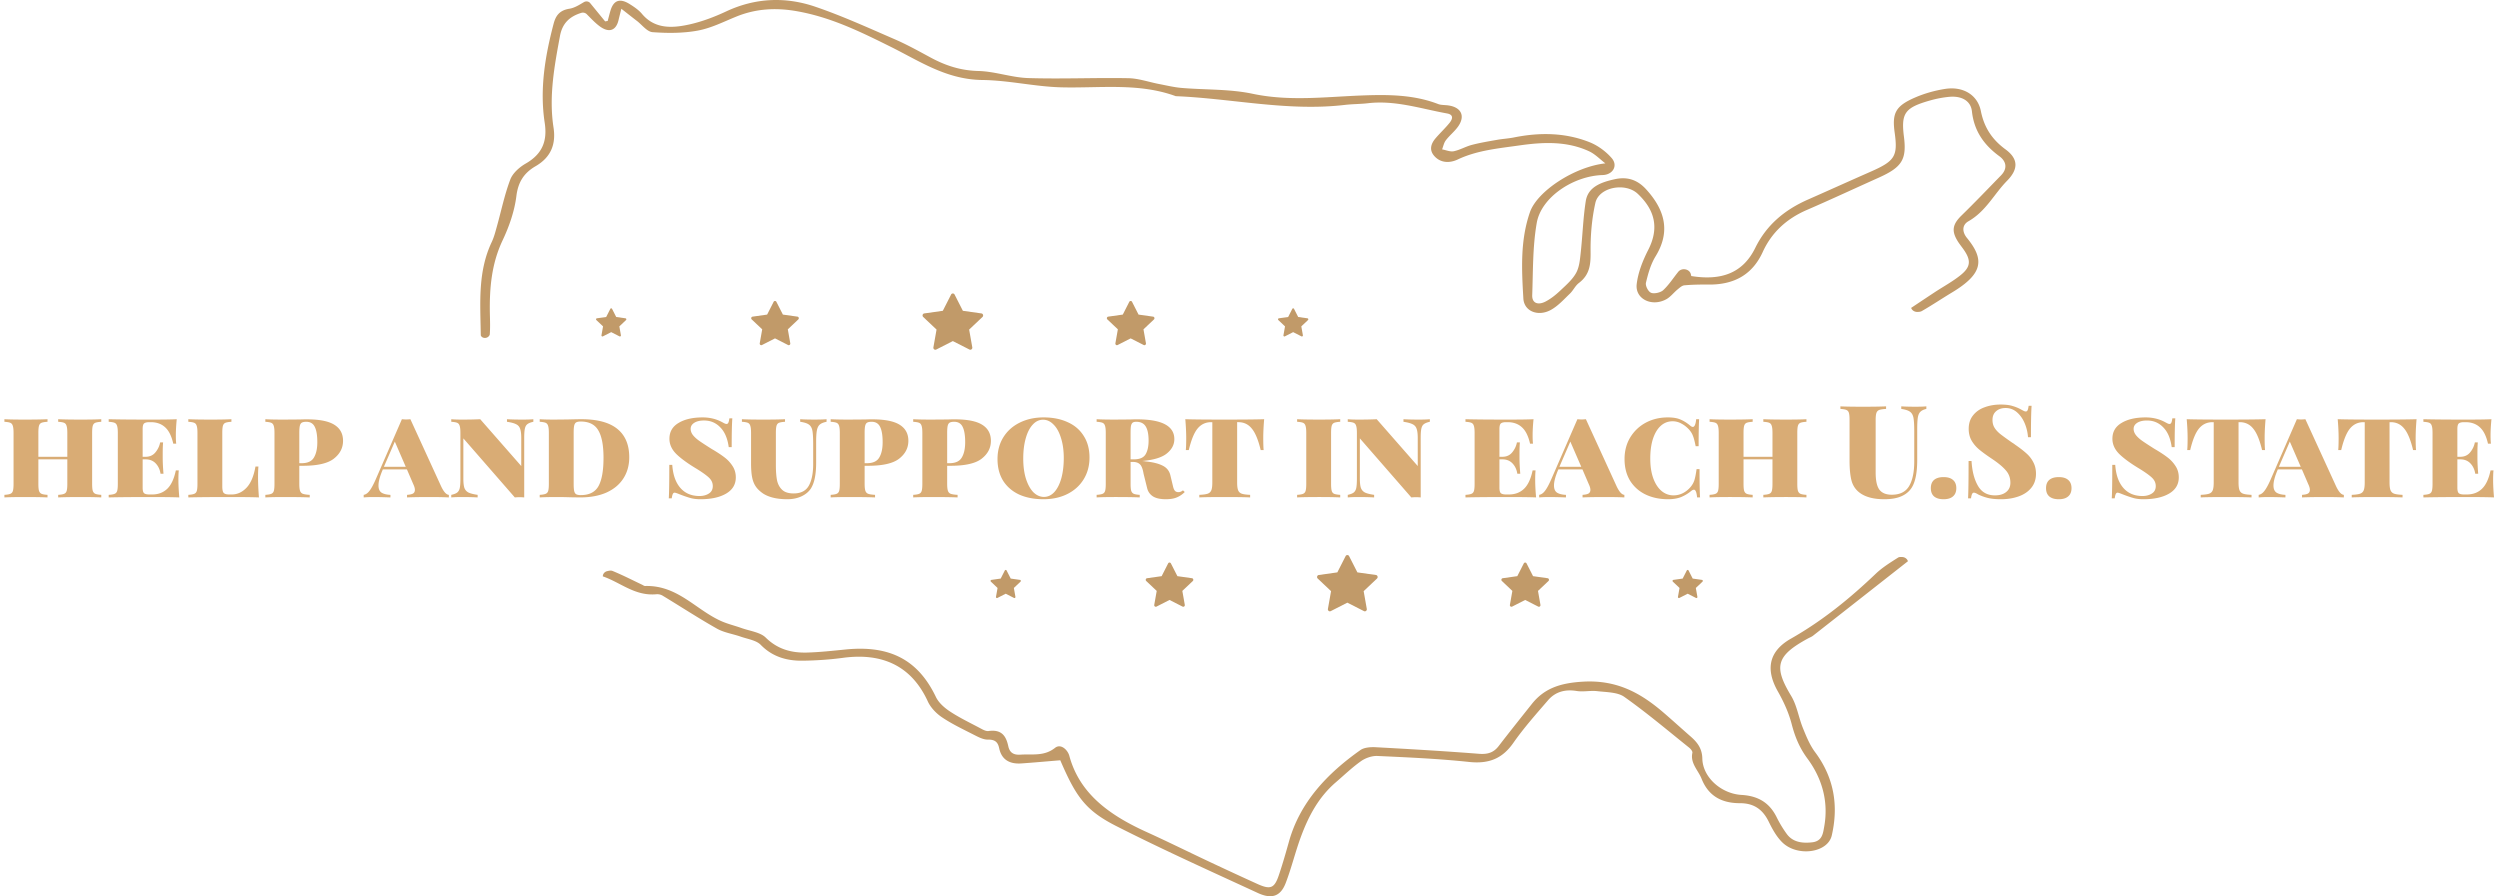 <svg width="583" height="209" fill="none" xmlns="http://www.w3.org/2000/svg"><path d="M23.617 98.36c-.64.04-1.11.12-1.41.24-.28.12-.47.35-.57.69-.1.34-.15.89-.15 1.65v11.88c0 .76.05 1.31.15 1.65.12.34.32.57.6.69.28.12.74.2 1.38.24v.6c-1.02-.06-2.6-.09-4.74-.09-2.3 0-4.07.03-5.31.09v-.6c.64-.04 1.1-.12 1.38-.24.3-.12.5-.35.6-.69.1-.34.15-.89.15-1.65v-5.7h-6.75v5.7c0 .76.05 1.31.15 1.65.12.34.32.57.6.69.28.12.74.2 1.38.24v.6c-1.22-.06-2.99-.09-5.31-.09-2.14 0-3.72.03-4.74.09v-.6c.64-.04 1.1-.12 1.38-.24.3-.12.5-.35.6-.69.1-.34.15-.89.15-1.65v-11.88c0-.76-.06-1.31-.18-1.65-.1-.34-.29-.57-.57-.69-.28-.12-.74-.2-1.38-.24v-.6c1.02.06 2.6.09 4.74.09 2.3 0 4.07-.03 5.31-.09v.6c-.64.04-1.11.12-1.41.24-.28.12-.47.35-.57.69-.1.34-.15.89-.15 1.65v5.58h6.75v-5.58c0-.76-.06-1.31-.18-1.65-.1-.34-.29-.57-.57-.69-.28-.12-.74-.2-1.38-.24v-.6c1.22.06 2.99.09 5.31.09 2.14 0 3.72-.03 4.74-.09v.6zm17.987 13.5c0 1.22.07 2.6.21 4.14-1.3-.06-3.49-.09-6.57-.09-4.4 0-7.7.03-9.9.09v-.6c.64-.04 1.1-.12 1.38-.24.3-.12.5-.35.6-.69.1-.34.15-.89.15-1.65v-11.88c0-.76-.06-1.31-.18-1.65-.1-.34-.29-.57-.57-.69-.28-.12-.74-.2-1.38-.24v-.6c2.2.06 5.5.09 9.9.09 2.8 0 4.79-.03 5.97-.09-.14 1.42-.21 2.7-.21 3.84 0 .78.03 1.4.09 1.86h-.69c-.4-1.78-1.04-3.06-1.92-3.84-.86-.78-1.96-1.17-3.3-1.17h-.39c-.56 0-.96.1-1.2.3-.22.2-.33.63-.33 1.29v6.48h.69c.96 0 1.72-.34 2.28-1.02.58-.7.95-1.48 1.11-2.34h.69c-.06.68-.09 1.48-.09 2.4v1.26c0 .98.06 2.2.18 3.66h-.69c-.14-.96-.51-1.76-1.11-2.4-.6-.64-1.39-.96-2.37-.96h-.69v6.6c0 .66.11 1.09.33 1.29.24.2.64.3 1.2.3h.69c1.4 0 2.56-.43 3.48-1.29.94-.88 1.62-2.32 2.04-4.32h.69c-.06.56-.09 1.28-.09 2.16zm12.364-13.5c-.64.04-1.11.12-1.41.24-.28.12-.47.35-.57.69-.1.34-.15.89-.15 1.65v12.48c0 .78.11 1.29.33 1.53.24.24.64.36 1.2.36h.69c1.28 0 2.42-.52 3.42-1.56s1.7-2.69 2.1-4.95h.69c-.06.66-.09 1.48-.09 2.46 0 1.4.07 2.98.21 4.74-1.3-.06-3.49-.09-6.57-.09-4.4 0-7.7.03-9.9.09v-.6c.64-.04 1.1-.12 1.38-.24.3-.12.5-.35.6-.69.1-.34.15-.89.15-1.65v-11.88c0-.76-.06-1.31-.18-1.65-.1-.34-.29-.57-.57-.69-.28-.12-.74-.2-1.38-.24v-.6c1.14.06 2.92.09 5.34.09 2.02 0 3.59-.03 4.71-.09v.6zm15.829 10.26v4.2c0 .76.06 1.31.18 1.65.12.34.34.57.66.69.34.12.87.2 1.59.24v.6c-1.34-.06-3.31-.09-5.91-.09-2 0-3.48.03-4.44.09v-.6c.64-.04 1.1-.12 1.38-.24.3-.12.5-.35.6-.69.1-.34.15-.89.15-1.65v-11.88c0-.76-.06-1.31-.18-1.65-.1-.34-.29-.57-.57-.69-.28-.12-.74-.2-1.38-.24v-.6c.96.06 2.38.09 4.26.09l3.84-.03c.46-.02.99-.03 1.59-.03 2.92 0 5.05.42 6.39 1.26 1.36.84 2.04 2.09 2.04 3.75 0 1.66-.72 3.05-2.16 4.17-1.42 1.1-3.83 1.65-7.23 1.65h-.81zm1.62-10.26c-.46 0-.81.07-1.05.21-.22.14-.37.39-.45.75-.08.36-.12.9-.12 1.62v7.08h.51c1.4 0 2.36-.43 2.88-1.29.54-.88.81-2.08.81-3.6 0-1.62-.2-2.82-.6-3.6-.38-.78-1.04-1.17-1.98-1.17zm31.486 15.12c.6 1.24 1.19 1.88 1.77 1.92v.6c-1.02-.06-2.49-.09-4.41-.09-2.42 0-4.2.03-5.34.09v-.6c.62-.04 1.08-.14 1.38-.3.3-.18.45-.47.45-.87 0-.36-.13-.81-.39-1.35l-1.47-3.42h-5.61c-.68 1.56-1.02 2.81-1.02 3.75 0 .8.24 1.36.72 1.68.48.3 1.17.47 2.07.51v.6c-1.5-.06-2.81-.09-3.93-.09-.94 0-1.71.03-2.31.09v-.6c.48-.08.92-.38 1.32-.9.42-.52.9-1.39 1.44-2.61l6.15-14.13c.44.04.77.06.99.06.22 0 .55-.02.99-.06l7.2 15.72zm-8.28-4.62l-2.55-5.88-2.55 5.88h5.1zm29.754-10.5c-.64.14-1.11.33-1.41.57-.28.22-.47.57-.57 1.05-.1.46-.15 1.18-.15 2.16V116c-.48-.04-.84-.06-1.08-.06-.26 0-.63.02-1.11.06l-12-13.77v9.39c0 .96.08 1.68.24 2.16.18.48.5.84.96 1.08.46.22 1.17.4 2.13.54v.6c-.98-.06-2.2-.09-3.66-.09-1.06 0-1.89.03-2.49.09v-.6c.64-.14 1.1-.32 1.38-.54.3-.24.5-.59.6-1.05.1-.48.15-1.21.15-2.19v-10.68c0-.76-.06-1.31-.18-1.65-.1-.34-.29-.57-.57-.69-.28-.12-.74-.2-1.38-.24v-.6c.6.06 1.43.09 2.49.09 1.64 0 3.06-.03 4.26-.09l9.57 10.92v-6.54c0-.96-.09-1.68-.27-2.16-.16-.48-.47-.83-.93-1.05-.46-.24-1.17-.43-2.13-.57v-.6c.98.06 2.2.09 3.66.09 1.06 0 1.89-.03 2.49-.09v.6zm11.174-.6c3.74 0 6.54.75 8.4 2.25 1.86 1.5 2.79 3.71 2.79 6.63 0 1.88-.46 3.53-1.38 4.95-.9 1.4-2.21 2.49-3.93 3.27-1.72.76-3.77 1.14-6.15 1.14l-2.1-.03c-1.36-.04-2.36-.06-3-.06-1.92 0-3.36.03-4.32.09v-.6c.64-.04 1.1-.12 1.38-.24.3-.12.5-.35.6-.69.1-.34.15-.89.15-1.65v-11.88c0-.76-.06-1.31-.18-1.65-.1-.34-.29-.57-.57-.69-.28-.12-.74-.2-1.38-.24v-.6c.78.06 1.91.09 3.39.09l3.03-.03c1.6-.04 2.69-.06 3.27-.06zm-.15.54c-.46 0-.81.07-1.05.21-.22.14-.37.39-.45.75-.08.36-.12.9-.12 1.62v12c0 .72.04 1.26.12 1.62.08.36.23.61.45.75.24.14.6.21 1.08.21 1.98 0 3.36-.7 4.14-2.1.78-1.42 1.17-3.62 1.17-6.6 0-2.92-.41-5.06-1.23-6.42-.8-1.36-2.17-2.04-4.11-2.04zm28.451-.96c1.68 0 3.2.37 4.56 1.11.22.12.41.22.57.3.18.08.33.12.45.12.18 0 .32-.1.42-.3.1-.22.18-.56.24-1.02h.69c-.1 1.3-.15 3.54-.15 6.72h-.69c-.28-2.04-.94-3.58-1.98-4.62-1.02-1.06-2.28-1.59-3.78-1.59-.96 0-1.72.18-2.28.54-.56.36-.84.83-.84 1.41 0 .52.19 1.02.57 1.5.38.46.87.9 1.47 1.32.6.42 1.55 1.04 2.85 1.86 1.2.7 2.18 1.34 2.94 1.92.76.56 1.4 1.24 1.92 2.04.52.78.78 1.67.78 2.67 0 1.64-.75 2.9-2.25 3.78-1.5.88-3.5 1.32-6 1.32-.96 0-1.79-.11-2.49-.33-.7-.2-1.53-.49-2.49-.87-.54-.22-.89-.33-1.05-.33-.18 0-.32.11-.42.33-.1.2-.18.53-.24.99h-.69c.08-1.2.12-3.8.12-7.8h.69c.16 2.32.79 4.11 1.89 5.37 1.1 1.26 2.59 1.89 4.47 1.89.84 0 1.56-.19 2.16-.57.62-.38.93-.96.93-1.74 0-.72-.27-1.35-.81-1.89-.54-.54-1.5-1.24-2.88-2.1-2.08-1.24-3.67-2.39-4.77-3.45-1.1-1.08-1.65-2.28-1.65-3.6 0-1.62.71-2.85 2.13-3.69 1.42-.86 3.29-1.29 5.61-1.29zm28.904 1.02c-.72.14-1.25.36-1.59.66-.32.28-.54.72-.66 1.32-.12.6-.18 1.5-.18 2.7v4.83c0 1.38-.1 2.56-.3 3.54-.18.96-.49 1.8-.93 2.52-.5.76-1.24 1.37-2.22 1.83-.96.44-2.05.66-3.27.66-2.38 0-4.26-.44-5.64-1.32-.76-.52-1.34-1.08-1.74-1.68-.4-.6-.68-1.32-.84-2.16-.16-.84-.24-1.94-.24-3.3v-7.02c0-.76-.06-1.31-.18-1.65-.1-.34-.29-.57-.57-.69-.28-.12-.74-.2-1.38-.24v-.6c1.08.06 2.76.09 5.04.09 2.18 0 3.85-.03 5.01-.09v.6c-.64.04-1.11.12-1.41.24-.28.12-.47.35-.57.69-.1.34-.15.89-.15 1.65v7.53c0 1.42.09 2.6.27 3.54.2.92.6 1.66 1.2 2.22.6.56 1.49.84 2.67.84 1.68 0 2.86-.6 3.54-1.8.68-1.22 1.02-2.91 1.02-5.07v-4.56c0-1.48-.06-2.54-.18-3.18-.12-.66-.39-1.14-.81-1.44-.4-.3-1.08-.52-2.04-.66v-.6c.82.06 1.94.09 3.36.09 1.2 0 2.13-.03 2.79-.09v.6zm8.877 10.26v4.2c0 .76.06 1.31.18 1.65.12.34.34.57.66.69.34.12.87.2 1.59.24v.6c-1.34-.06-3.31-.09-5.91-.09-2 0-3.48.03-4.44.09v-.6c.64-.04 1.1-.12 1.38-.24.3-.12.5-.35.6-.69.1-.34.15-.89.15-1.65v-11.88c0-.76-.06-1.31-.18-1.65-.1-.34-.29-.57-.57-.69-.28-.12-.74-.2-1.38-.24v-.6c.96.06 2.38.09 4.26.09l3.84-.03c.46-.02.99-.03 1.59-.03 2.92 0 5.05.42 6.39 1.26 1.36.84 2.04 2.09 2.04 3.75 0 1.66-.72 3.05-2.16 4.17-1.42 1.1-3.83 1.65-7.23 1.65h-.81zm1.62-10.26c-.46 0-.81.07-1.05.21-.22.14-.37.39-.45.75-.08.36-.12.9-.12 1.62v7.08h.51c1.4 0 2.36-.43 2.88-1.29.54-.88.81-2.08.81-3.6 0-1.62-.2-2.82-.6-3.6-.38-.78-1.04-1.17-1.98-1.17zm17.628 10.26v4.2c0 .76.06 1.31.18 1.65.12.34.34.57.66.69.34.12.87.2 1.59.24v.6c-1.34-.06-3.31-.09-5.91-.09-2 0-3.48.03-4.44.09v-.6c.64-.04 1.1-.12 1.38-.24.3-.12.5-.35.6-.69.1-.34.15-.89.15-1.65v-11.88c0-.76-.06-1.31-.18-1.65-.1-.34-.29-.57-.57-.69-.28-.12-.74-.2-1.38-.24v-.6c.96.06 2.38.09 4.26.09l3.84-.03c.46-.02.99-.03 1.59-.03 2.92 0 5.05.42 6.39 1.26 1.36.84 2.04 2.09 2.04 3.75 0 1.66-.72 3.05-2.16 4.17-1.42 1.1-3.83 1.65-7.23 1.65h-.81zm1.62-10.26c-.46 0-.81.07-1.05.21-.22.14-.37.39-.45.75-.08.36-.12.9-.12 1.62v7.08h.51c1.4 0 2.36-.43 2.88-1.29.54-.88.81-2.08.81-3.6 0-1.62-.2-2.82-.6-3.6-.38-.78-1.04-1.17-1.98-1.17zm20.862-1.02c2.14 0 4.01.37 5.61 1.11 1.62.72 2.87 1.79 3.75 3.21.9 1.4 1.35 3.08 1.35 5.04 0 1.92-.46 3.62-1.38 5.1-.9 1.46-2.17 2.6-3.81 3.42-1.62.8-3.47 1.2-5.55 1.2-2.14 0-4.02-.36-5.64-1.08-1.6-.74-2.85-1.81-3.75-3.21-.88-1.42-1.32-3.11-1.32-5.07 0-1.92.45-3.61 1.35-5.07.92-1.48 2.19-2.62 3.81-3.42 1.64-.82 3.5-1.23 5.58-1.23zm-.12.54c-.92 0-1.73.39-2.43 1.17-.7.76-1.24 1.83-1.62 3.21-.38 1.36-.57 2.92-.57 4.68 0 1.78.21 3.35.63 4.71.44 1.36 1.02 2.41 1.74 3.15.74.72 1.56 1.08 2.46 1.08.92 0 1.73-.38 2.43-1.14.7-.78 1.24-1.85 1.62-3.21.38-1.38.57-2.95.57-4.71 0-1.78-.22-3.35-.66-4.71-.42-1.36-1-2.4-1.74-3.12-.72-.74-1.53-1.11-2.43-1.11zm33.041 16.86c-.56.56-1.18.98-1.86 1.26-.66.28-1.51.42-2.55.42-1.3 0-2.3-.22-3-.66-.7-.46-1.15-1.09-1.35-1.89l-.84-3.39c-.18-1.1-.46-1.83-.84-2.19-.38-.38-.94-.57-1.68-.57h-.51v5.1c0 .76.05 1.31.15 1.65.12.34.32.57.6.69.28.12.74.2 1.38.24v.6c-1.28-.06-3.15-.09-5.61-.09-2 0-3.48.03-4.44.09v-.6c.64-.04 1.1-.12 1.38-.24.3-.12.5-.35.6-.69.1-.34.15-.89.15-1.65v-11.88c0-.76-.06-1.31-.18-1.65-.1-.34-.29-.57-.57-.69-.28-.12-.74-.2-1.38-.24v-.6c.96.06 2.38.09 4.26.09l3.66-.03c.42-.02.91-.03 1.47-.03 5.82 0 8.73 1.54 8.73 4.62 0 1.28-.58 2.39-1.74 3.33-1.14.94-3.07 1.53-5.79 1.77.08 0 .18.01.3.03.14 0 .3.02.48.06 1.68.16 3 .48 3.96.96.98.46 1.6 1.21 1.86 2.25l.63 2.64c.12.5.28.85.48 1.05.2.18.46.27.78.27.36 0 .71-.14 1.05-.42l.42.39zm-11.31-16.38c-.38 0-.66.07-.84.21-.18.14-.31.39-.39.75-.06.36-.09.9-.09 1.62v6.18h.81c1.3 0 2.19-.38 2.67-1.14.48-.78.72-1.86.72-3.24 0-1.46-.22-2.55-.66-3.27-.44-.74-1.18-1.11-2.22-1.11zm29.83-.6c-.14 1.66-.21 3.14-.21 4.44 0 1.2.03 2.12.09 2.76h-.69c-.56-2.36-1.25-4.03-2.07-5.01-.8-1-1.85-1.5-3.15-1.5h-.27v14.07c0 .84.08 1.45.24 1.83.16.38.44.64.84.78.4.14 1.05.23 1.95.27v.6c-1.12-.06-3.14-.09-6.06-.09-2.9 0-4.83.03-5.79.09v-.6c.9-.04 1.55-.13 1.95-.27.4-.14.68-.4.84-.78.16-.38.24-.99.24-1.83V98.45h-.27c-1.3 0-2.36.5-3.18 1.5-.8.98-1.48 2.65-2.04 5.01h-.69c.06-.64.09-1.56.09-2.76 0-1.3-.07-2.78-.21-4.44 1.78.06 4.8.09 9.06.09 4.38 0 7.49-.03 9.33-.09zm17.738.6c-.64.04-1.11.12-1.41.24-.28.12-.47.35-.57.69-.1.34-.15.89-.15 1.65v11.88c0 .76.05 1.31.15 1.65.1.34.29.57.57.69.3.12.77.2 1.41.24v.6c-1.1-.06-2.72-.09-4.86-.09-2.38 0-4.11.03-5.19.09v-.6c.64-.04 1.1-.12 1.38-.24.3-.12.5-.35.6-.69.1-.34.15-.89.15-1.65v-11.88c0-.76-.06-1.31-.18-1.65-.1-.34-.29-.57-.57-.69-.28-.12-.74-.2-1.38-.24v-.6c1.08.06 2.81.09 5.19.09 2.12 0 3.74-.03 4.86-.09v.6zm20.897 0c-.64.14-1.11.33-1.41.57-.28.22-.47.57-.57 1.05-.1.46-.15 1.18-.15 2.16V116c-.48-.04-.84-.06-1.08-.06-.26 0-.63.02-1.11.06l-12-13.77v9.39c0 .96.08 1.68.24 2.16.18.48.5.84.96 1.08.46.22 1.17.4 2.13.54v.6c-.98-.06-2.2-.09-3.66-.09-1.06 0-1.89.03-2.49.09v-.6c.64-.14 1.1-.32 1.38-.54.3-.24.5-.59.6-1.05.1-.48.15-1.21.15-2.19v-10.68c0-.76-.06-1.31-.18-1.65-.1-.34-.29-.57-.57-.69-.28-.12-.74-.2-1.38-.24v-.6c.6.06 1.43.09 2.49.09 1.64 0 3.06-.03 4.26-.09l9.57 10.92v-6.54c0-.96-.09-1.68-.27-2.16-.16-.48-.47-.83-.93-1.05-.46-.24-1.17-.43-2.13-.57v-.6c.98.06 2.2.09 3.66.09 1.06 0 1.89-.03 2.49-.09v.6zm24.571 13.5c0 1.22.07 2.6.21 4.14-1.3-.06-3.49-.09-6.57-.09-4.4 0-7.7.03-9.9.09v-.6c.64-.04 1.1-.12 1.38-.24.3-.12.5-.35.6-.69.1-.34.15-.89.15-1.65v-11.88c0-.76-.06-1.31-.18-1.65-.1-.34-.29-.57-.57-.69-.28-.12-.74-.2-1.38-.24v-.6c2.2.06 5.5.09 9.9.09 2.8 0 4.79-.03 5.97-.09-.14 1.42-.21 2.7-.21 3.84 0 .78.03 1.4.09 1.86h-.69c-.4-1.78-1.04-3.06-1.92-3.84-.86-.78-1.96-1.17-3.3-1.17h-.39c-.56 0-.96.1-1.2.3-.22.2-.33.63-.33 1.29v6.48h.69c.96 0 1.72-.34 2.28-1.02.58-.7.95-1.48 1.11-2.34h.69c-.06.68-.09 1.48-.09 2.4v1.26c0 .98.06 2.2.18 3.66h-.69c-.14-.96-.51-1.76-1.11-2.4-.6-.64-1.39-.96-2.37-.96h-.69v6.6c0 .66.11 1.09.33 1.29.24.2.64.3 1.2.3h.69c1.4 0 2.56-.43 3.48-1.29.94-.88 1.62-2.32 2.04-4.32h.69c-.06.56-.09 1.28-.09 2.16zm19.024 1.62c.6 1.24 1.19 1.88 1.77 1.92v.6c-1.02-.06-2.49-.09-4.41-.09-2.42 0-4.2.03-5.34.09v-.6c.62-.04 1.08-.14 1.38-.3.3-.18.45-.47.45-.87 0-.36-.13-.81-.39-1.35l-1.47-3.42h-5.61c-.68 1.56-1.02 2.81-1.02 3.75 0 .8.24 1.36.72 1.68.48.3 1.17.47 2.07.51v.6c-1.5-.06-2.81-.09-3.93-.09-.94 0-1.71.03-2.31.09v-.6c.48-.08.92-.38 1.32-.9.42-.52.9-1.39 1.44-2.61l6.15-14.13c.44.04.77.06.99.06.22 0 .55-.02.99-.06l7.2 15.72zm-8.28-4.62l-2.55-5.88-2.55 5.88h5.1zm20.17-11.52c1.26 0 2.26.17 3 .51.76.32 1.52.8 2.28 1.44.22.18.41.27.57.27.4 0 .66-.6.78-1.8h.69c-.08 1.2-.12 3.3-.12 6.3h-.69c-.22-1.12-.43-1.92-.63-2.4-.18-.5-.47-.98-.87-1.44-.56-.62-1.17-1.1-1.83-1.44a4.21 4.21 0 00-2.04-.54c-1.06 0-1.98.35-2.76 1.05-.78.7-1.39 1.71-1.83 3.03-.42 1.3-.63 2.84-.63 4.62 0 1.8.24 3.35.72 4.65.48 1.28 1.13 2.26 1.95 2.94.82.66 1.74.99 2.76.99.74 0 1.46-.17 2.16-.51.7-.36 1.31-.85 1.83-1.47.4-.48.69-1 .87-1.56.18-.58.35-1.44.51-2.58h.69c0 3.14.04 5.34.12 6.6h-.69c-.06-.62-.15-1.07-.27-1.35-.12-.3-.28-.45-.48-.45-.16 0-.36.09-.6.27a9.28 9.28 0 01-2.37 1.44c-.86.34-1.87.51-3.03.51-1.98 0-3.74-.37-5.28-1.11-1.52-.74-2.72-1.81-3.6-3.21-.86-1.42-1.29-3.1-1.29-5.04 0-1.9.44-3.58 1.32-5.04.9-1.48 2.11-2.63 3.63-3.45 1.54-.82 3.25-1.23 5.13-1.23zm32.34 1.02c-.64.04-1.11.12-1.41.24-.28.12-.47.35-.57.69-.1.34-.15.89-.15 1.65v11.88c0 .76.05 1.31.15 1.65.12.34.32.57.6.69.28.12.74.2 1.38.24v.6c-1.02-.06-2.6-.09-4.74-.09-2.3 0-4.07.03-5.31.09v-.6c.64-.04 1.1-.12 1.38-.24.3-.12.5-.35.6-.69.1-.34.15-.89.15-1.65v-5.7h-6.75v5.7c0 .76.05 1.31.15 1.65.12.34.32.57.6.69.28.12.74.2 1.38.24v.6c-1.22-.06-2.99-.09-5.31-.09-2.14 0-3.72.03-4.74.09v-.6c.64-.04 1.1-.12 1.38-.24.3-.12.5-.35.6-.69.1-.34.15-.89.15-1.65v-11.88c0-.76-.06-1.31-.18-1.65-.1-.34-.29-.57-.57-.69-.28-.12-.74-.2-1.38-.24v-.6c1.02.06 2.6.09 4.74.09 2.3 0 4.07-.03 5.31-.09v.6c-.64.04-1.11.12-1.41.24-.28.12-.47.35-.57.69-.1.34-.15.89-.15 1.65v5.58h6.75v-5.58c0-.76-.06-1.31-.18-1.65-.1-.34-.29-.57-.57-.69-.28-.12-.74-.2-1.38-.24v-.6c1.22.06 2.99.09 5.31.09 2.14 0 3.72-.03 4.74-.09v.6zm27.966-3c-.62.14-1.08.36-1.38.66-.3.28-.5.72-.6 1.32-.1.6-.15 1.5-.15 2.7v7.23c0 2.88-.41 5-1.23 6.36-.54.9-1.34 1.59-2.4 2.07-1.04.48-2.39.72-4.05.72-2.42 0-4.3-.48-5.64-1.44-.98-.7-1.64-1.64-1.98-2.82-.32-1.18-.48-2.78-.48-4.8v-9.42c0-.76-.05-1.31-.15-1.65-.1-.34-.3-.57-.6-.69-.28-.12-.74-.2-1.38-.24v-.6c1.14.06 2.9.09 5.28.09 2.36 0 4.15-.03 5.37-.09v.6c-.72.04-1.25.12-1.59.24-.32.12-.54.35-.66.69-.12.34-.18.89-.18 1.65v12.24c0 1.92.3 3.27.9 4.05.6.76 1.55 1.14 2.85 1.14 1.9 0 3.25-.67 4.05-2.01.8-1.36 1.2-3.28 1.2-5.76v-6.96c0-1.48-.06-2.54-.18-3.18-.12-.66-.39-1.14-.81-1.44-.4-.3-1.08-.52-2.04-.66v-.6c.82.06 1.94.09 3.36.09 1.06 0 1.89-.03 2.49-.09v.6zm4.015 15.9c.96 0 1.69.22 2.19.66.52.44.78 1.08.78 1.92 0 .84-.26 1.48-.78 1.92-.5.44-1.23.66-2.19.66s-1.7-.22-2.22-.66c-.5-.44-.75-1.08-.75-1.92 0-.84.25-1.48.75-1.92.52-.44 1.26-.66 2.22-.66zm13.296-16.92c1.14 0 2.06.11 2.76.33.72.2 1.42.49 2.1.87.22.12.41.22.57.3.18.08.33.12.45.12.18 0 .32-.1.42-.3.1-.22.18-.56.24-1.02h.69c-.1 1.44-.15 3.88-.15 7.32h-.69a10.16 10.16 0 00-.78-3.27c-.44-1.04-1.04-1.89-1.8-2.55-.76-.66-1.64-.99-2.64-.99-.92 0-1.66.25-2.22.75-.56.48-.84 1.16-.84 2.04 0 .68.15 1.27.45 1.77.3.5.74.99 1.32 1.47.58.46 1.53 1.15 2.85 2.07.12.06.23.13.33.21.12.08.23.16.33.24 1.1.76 1.98 1.44 2.64 2.04a6.86 6.86 0 011.59 2.04c.42.78.63 1.68.63 2.7 0 1.3-.37 2.4-1.11 3.3-.72.88-1.7 1.54-2.94 1.98-1.24.44-2.61.66-4.11.66-1.22 0-2.24-.1-3.06-.3-.8-.2-1.55-.47-2.25-.81-.44-.28-.78-.42-1.02-.42-.18 0-.32.11-.42.33-.1.2-.18.53-.24.99h-.69c.08-1.36.12-4.26.12-8.7h.69c.14 2.38.64 4.31 1.5 5.79.86 1.48 2.18 2.22 3.96 2.22 1.1 0 1.97-.26 2.61-.78.66-.52.99-1.24.99-2.16 0-1.14-.36-2.11-1.08-2.91-.7-.82-1.8-1.73-3.3-2.73-1.2-.8-2.16-1.5-2.88-2.1-.72-.6-1.31-1.29-1.77-2.07-.46-.8-.69-1.72-.69-2.76 0-1.26.34-2.31 1.02-3.15.68-.86 1.58-1.49 2.7-1.89 1.14-.42 2.38-.63 3.72-.63zm13.569 16.92c.96 0 1.69.22 2.19.66.52.44.78 1.08.78 1.92 0 .84-.26 1.48-.78 1.92-.5.44-1.23.66-2.19.66s-1.7-.22-2.22-.66c-.5-.44-.75-1.08-.75-1.92 0-.84.25-1.48.75-1.92.52-.44 1.26-.66 2.22-.66zm20.246-13.92c1.68 0 3.2.37 4.56 1.11.22.12.41.22.57.3.18.08.33.12.45.12.18 0 .32-.1.42-.3.1-.22.18-.56.24-1.02h.69c-.1 1.3-.15 3.54-.15 6.72h-.69c-.28-2.04-.94-3.58-1.98-4.62-1.02-1.06-2.28-1.59-3.78-1.59-.96 0-1.72.18-2.28.54-.56.36-.84.83-.84 1.41 0 .52.19 1.02.57 1.5.38.46.87.9 1.47 1.32.6.42 1.55 1.04 2.85 1.86 1.2.7 2.18 1.34 2.94 1.92.76.56 1.4 1.24 1.92 2.04.52.78.78 1.67.78 2.67 0 1.64-.75 2.9-2.25 3.78-1.5.88-3.5 1.32-6 1.32-.96 0-1.79-.11-2.49-.33-.7-.2-1.53-.49-2.49-.87-.54-.22-.89-.33-1.05-.33-.18 0-.32.11-.42.33-.1.2-.18.53-.24.99h-.69c.08-1.2.12-3.8.12-7.8h.69c.16 2.32.79 4.11 1.89 5.37 1.1 1.26 2.59 1.89 4.47 1.89.84 0 1.56-.19 2.16-.57.62-.38.93-.96.93-1.74 0-.72-.27-1.35-.81-1.89-.54-.54-1.5-1.24-2.88-2.1-2.08-1.24-3.67-2.39-4.77-3.45-1.1-1.08-1.65-2.28-1.65-3.6 0-1.62.71-2.85 2.13-3.69 1.42-.86 3.29-1.29 5.61-1.29zm27.974.42c-.14 1.66-.21 3.14-.21 4.44 0 1.2.03 2.12.09 2.76h-.69c-.56-2.36-1.25-4.03-2.07-5.01-.8-1-1.85-1.5-3.15-1.5h-.27v14.07c0 .84.08 1.45.24 1.83.16.38.44.64.84.78.4.14 1.05.23 1.95.27v.6c-1.12-.06-3.14-.09-6.06-.09-2.9 0-4.83.03-5.79.09v-.6c.9-.04 1.55-.13 1.95-.27.4-.14.68-.4.84-.78.16-.38.24-.99.24-1.83V98.45h-.27c-1.3 0-2.36.5-3.18 1.5-.8.98-1.48 2.65-2.04 5.01h-.69c.06-.64.09-1.56.09-2.76 0-1.3-.07-2.78-.21-4.44 1.78.06 4.8.09 9.06.09 4.38 0 7.49-.03 9.33-.09zm16.487 15.72c.6 1.24 1.19 1.88 1.77 1.92v.6c-1.02-.06-2.49-.09-4.41-.09-2.42 0-4.2.03-5.34.09v-.6c.62-.04 1.08-.14 1.38-.3.3-.18.45-.47.45-.87 0-.36-.13-.81-.39-1.35l-1.47-3.42h-5.61c-.68 1.56-1.02 2.81-1.02 3.75 0 .8.24 1.36.72 1.68.48.3 1.17.47 2.07.51v.6c-1.5-.06-2.81-.09-3.93-.09-.94 0-1.71.03-2.31.09v-.6c.48-.08.92-.38 1.32-.9.42-.52.9-1.39 1.44-2.61l6.15-14.13c.44.04.77.06.99.06.22 0 .55-.02.99-.06l7.2 15.72zm-8.28-4.62l-2.55-5.88-2.55 5.88h5.1zm27.008-11.1c-.14 1.66-.21 3.14-.21 4.44 0 1.2.03 2.12.09 2.76h-.69c-.56-2.36-1.25-4.03-2.07-5.01-.8-1-1.85-1.5-3.15-1.5h-.27v14.07c0 .84.08 1.45.24 1.83.16.38.44.64.84.78.4.14 1.05.23 1.95.27v.6c-1.12-.06-3.14-.09-6.06-.09-2.9 0-4.83.03-5.79.09v-.6c.9-.04 1.55-.13 1.95-.27.4-.14.68-.4.84-.78.16-.38.24-.99.24-1.83V98.45h-.27c-1.3 0-2.36.5-3.18 1.5-.8.98-1.48 2.65-2.04 5.01h-.69c.06-.64.09-1.56.09-2.76 0-1.3-.07-2.78-.21-4.44 1.78.06 4.8.09 9.06.09 4.38 0 7.49-.03 9.33-.09zm17.854 14.1c0 1.22.07 2.6.21 4.14-1.3-.06-3.49-.09-6.57-.09-4.4 0-7.7.03-9.9.09v-.6c.64-.04 1.1-.12 1.38-.24.3-.12.5-.35.6-.69.1-.34.15-.89.15-1.65v-11.88c0-.76-.06-1.31-.18-1.65-.1-.34-.29-.57-.57-.69-.28-.12-.74-.2-1.38-.24v-.6c2.2.06 5.5.09 9.9.09 2.8 0 4.79-.03 5.97-.09-.14 1.42-.21 2.7-.21 3.84 0 .78.03 1.4.09 1.86h-.69c-.4-1.78-1.04-3.06-1.92-3.84-.86-.78-1.96-1.17-3.3-1.17h-.39c-.56 0-.96.1-1.2.3-.22.2-.33.63-.33 1.29v6.48h.69c.96 0 1.72-.34 2.28-1.02.58-.7.95-1.48 1.11-2.34h.69c-.06.68-.09 1.48-.09 2.4v1.26c0 .98.06 2.2.18 3.66h-.69c-.14-.96-.51-1.76-1.11-2.4-.6-.64-1.39-.96-2.37-.96h-.69v6.6c0 .66.11 1.09.33 1.29.24.2.64.3 1.2.3h.69c1.4 0 2.56-.43 3.48-1.29.94-.88 1.62-2.32 2.04-4.32h.69c-.06.56-.09 1.28-.09 2.16z" fill="#D9AC75"/><g clip-path="url(#clip0_11_106)"><path d="M218.329 81.513c-.341.173-.728-.13-.659-.518l.733-4.14-3.11-2.936c-.29-.274-.139-.777.25-.83l4.323-.61 1.928-3.786a.455.455 0 01.818 0l1.928 3.786 4.324.61c.389.053.54.556.248.83l-3.108 2.937.732 4.139c.069.387-.317.69-.658.518l-3.876-1.974-3.873 1.974z" fill="#C19A69"/></g><g clip-path="url(#clip1_11_106)"><path d="M260.628 80.46c-.268.135-.571-.103-.517-.408l.575-3.252-2.443-2.307c-.228-.216-.11-.61.196-.653l3.397-.478 1.515-2.975a.358.358 0 01.643 0l1.514 2.975 3.397.478c.306.043.425.437.196.653l-2.443 2.307.576 3.252c.054.305-.25.543-.517.407l-3.046-1.55-3.043 1.55z" fill="#C19A69"/></g><g clip-path="url(#clip2_11_106)"><path d="M299.629 78.44c-.17.087-.363-.065-.329-.258l.366-2.07-1.554-1.468c-.146-.137-.07-.389.125-.416l2.161-.304.964-1.893a.227.227 0 01.409 0l.964 1.893 2.162.304c.194.028.27.279.124.416l-1.554 1.468.366 2.07c.035.193-.159.345-.329.259l-1.938-.987-1.937.987z" fill="#C19A69"/></g><g clip-path="url(#clip3_11_106)"><path d="M183.776 80.46c.268.135.571-.103.517-.408l-.575-3.252 2.443-2.307c.228-.216.11-.61-.196-.653l-3.397-.478-1.515-2.975a.358.358 0 00-.643 0l-1.514 2.975-3.397.478c-.306.043-.425.437-.196.653l2.443 2.307-.576 3.252c-.054.305.25.543.517.407l3.046-1.55 3.043 1.55z" fill="#C19A69"/></g><g clip-path="url(#clip4_11_106)"><path d="M144.468 78.44c.17.087.363-.065.329-.258l-.367-2.07 1.555-1.468c.145-.137.07-.389-.125-.416l-2.161-.304-.964-1.893a.227.227 0 00-.409 0l-.964 1.893-2.162.304c-.194.028-.27.279-.124.416l1.554 1.468-.366 2.07c-.035.193.159.345.329.259l1.938-.987 1.937.987z" fill="#C19A69"/></g><g clip-path="url(#clip5_11_106)"><path d="M310.329 142.513c-.341.173-.728-.131-.659-.518l.733-4.139-3.11-2.937c-.29-.274-.139-.777.25-.831l4.323-.609 1.928-3.786a.455.455 0 01.818 0l1.928 3.786 4.324.609c.389.054.54.557.248.831l-3.108 2.937.732 4.139c.069.387-.317.691-.658.518l-3.876-1.974-3.873 1.974z" fill="#C19A69"/></g><g clip-path="url(#clip6_11_106)"><path d="M352.628 141.459c-.268.136-.571-.102-.517-.407l.575-3.252-2.443-2.307c-.228-.216-.11-.61.196-.653l3.397-.479 1.515-2.974a.358.358 0 01.643 0l1.514 2.974 3.397.479c.306.043.425.437.196.653l-2.443 2.307.576 3.252c.054.305-.25.543-.517.407l-3.046-1.551-3.043 1.551z" fill="#C19A69"/></g><g clip-path="url(#clip7_11_106)"><path d="M391.629 139.441c-.17.086-.363-.066-.329-.259l.366-2.07-1.554-1.468c-.146-.137-.07-.389.125-.416l2.161-.304.964-1.893a.227.227 0 01.409 0l.964 1.893 2.162.304c.194.027.27.279.124.416l-1.554 1.468.366 2.07c.035.193-.159.345-.329.259l-1.938-.987-1.937.987z" fill="#C19A69"/></g><g clip-path="url(#clip8_11_106)"><path d="M275.776 141.459c.268.136.571-.102.517-.407l-.575-3.252 2.443-2.307c.228-.216.11-.61-.196-.653l-3.397-.479-1.515-2.974a.358.358 0 00-.643 0l-1.514 2.974-3.397.479c-.306.043-.425.437-.196.653l2.443 2.307-.576 3.252c-.054.305.25.543.517.407l3.046-1.551 3.043 1.551z" fill="#C19A69"/></g><g clip-path="url(#clip9_11_106)"><path d="M236.468 139.441c.17.086.363-.066.329-.259l-.367-2.07 1.555-1.468c.145-.137.07-.389-.125-.416l-2.161-.304-.964-1.893a.227.227 0 00-.409 0l-.964 1.893-2.162.304c-.194.027-.27.279-.124.416l1.554 1.468-.366 2.07c-.035.193.159.345.329.259l1.938-.987 1.937.987z" fill="#C19A69"/></g><path d="M137.621.715c1.23 1.505 2.363 2.885 3.497 4.274.279-.048.317-.058.596-.106.221-.804.409-1.612.65-2.406.731-2.445 2.203-2.963 4.524-1.496 1.021.644 2.069 1.355 2.805 2.236 2.997 3.592 7.091 3.38 11.153 2.464 2.923-.658 5.786-1.752 8.472-3.006 6.802-3.19 13.845-3.485 20.808-1.108 6.334 2.159 12.411 4.942 18.53 7.59 2.896 1.254 5.646 2.793 8.413 4.284 3.428 1.844 6.936 3.011 11.084 3.113 3.884.092 7.725 1.524 11.615 1.65 7.774.247 15.57-.111 23.349.03 2.402.043 4.787.9 7.189 1.36 1.74.334 3.481.76 5.248.91 5.523.47 11.218.232 16.559 1.365 8.499 1.796 16.875.73 25.309.402 6.12-.238 12.18-.238 17.955 1.99.554.212 1.22.217 1.838.265 3.411.257 4.652 2.367 2.81 4.982-.812 1.147-1.994 2.076-2.848 3.2-.462.604-.596 1.408-.881 2.124.913.165 1.897.61 2.724.436 1.456-.305 2.778-1.104 4.223-1.481 1.928-.504 3.916-.833 5.888-1.181 1.306-.233 2.654-.3 3.949-.562 6.012-1.205 11.97-1.133 17.638 1.128 1.945.78 3.798 2.169 5.12 3.684 1.558 1.796.252 3.897-2.09 3.964-6.839.199-14.323 5.156-15.376 11.149-.973 5.533-.854 11.23-1.059 16.86-.069 1.946 1.419 2.363 3.095 1.496 1.289-.668 2.444-1.612 3.481-2.59 1.349-1.273 2.832-2.566 3.67-4.105.768-1.413.892-3.16 1.069-4.783.44-3.983.548-8.006 1.176-11.966.527-3.287 3.536-4.376 6.732-5.083 3.052-.677 5.367.19 7.339 2.348 4.395 4.817 5.743 9.856 2.203 15.63-1.139 1.86-1.741 4.043-2.241 6.144-.171.716.5 2.057 1.188 2.352.709.305 2.229-.043 2.826-.6 1.348-1.254 2.337-2.817 3.487-4.25l.016-.02c.843-1.055 2.675-.696 2.96.577.027.13.059.261.086.392 7.113 1.152 12.077-.76 14.919-6.55 2.584-5.267 6.721-8.825 12.298-11.284 4.894-2.159 9.762-4.366 14.662-6.52 5.603-2.464 6.323-3.607 5.56-9.067-.634-4.54.172-6.206 4.663-8.171 2.219-.973 4.675-1.67 7.108-2.048 4.175-.649 7.57 1.39 8.322 5.15.736 3.69 2.488 6.56 5.738 8.942 3.046 2.231 3.036 4.627.376 7.334-3.046 3.102-4.899 7.091-8.999 9.434-1.601.915-1.44 2.57-.36 3.887 4.153 5.064 3.756 8.36-3.443 12.702-2.38 1.433-4.675 2.982-7.087 4.362-.29.165-.666.198-1.069.198-.645.005-1.214-.377-1.408-.934 0-.005 0-.01.006-.014 1.837-1.22 3.669-2.445 5.512-3.66 2.02-1.326 4.196-2.498 6.044-3.998 2.337-1.893 2.407-3.394.785-5.79-.468-.687-1.011-1.336-1.451-2.033-1.563-2.479-1.236-4.028.881-6.09 3.127-3.05 6.135-6.2 9.176-9.318 1.558-1.598 1.263-3.268-.387-4.478-3.744-2.735-5.915-6.056-6.393-10.46-.268-2.484-2.439-3.646-5.281-3.385a24.822 24.822 0 00-4.454.843c-5.899 1.665-6.812 2.962-6.124 8.413.682 5.349-.43 7.15-5.851 9.585-5.598 2.512-11.159 5.107-16.8 7.547-4.846 2.095-8.258 5.378-10.267 9.787-2.358 5.17-6.522 7.678-12.695 7.605-1.859-.019-3.729.01-5.577.175-.564.048-1.123.576-1.601.968-.913.75-1.638 1.752-2.67 2.304-3.342 1.8-7.253-.087-6.855-3.539.317-2.725 1.407-5.48 2.691-7.997 2.536-4.966 1.666-9.202-2.45-13.08-2.879-2.715-9.052-1.573-9.88 2.14-.838 3.747-1.155 7.644-1.112 11.473.027 2.822-.166 5.247-2.729 7.189-.859.653-1.305 1.733-2.101 2.488-1.396 1.336-2.723 2.841-4.416 3.78-2.939 1.632-6.253.388-6.431-2.643-.392-6.738-.763-13.515 1.537-20.142 1.708-4.914 10.396-10.592 17.584-11.38-1.252-.955-2.364-2.15-3.782-2.813-5.185-2.406-10.702-2.164-16.273-1.37-4.911.702-9.848 1.132-14.383 3.282-1.762.837-3.906.886-5.41-.77-1.295-1.423-.854-2.885.274-4.207 1.037-1.21 2.23-2.318 3.229-3.553.677-.832 1.085-1.912-.58-2.212-6.098-1.099-12.045-3.127-18.444-2.382-1.773.208-3.578.18-5.351.388-13.297 1.573-26.298-1.496-39.461-2.034-8.687-3.18-17.767-1.825-26.745-2.062-6.13-.164-12.222-1.64-18.341-1.709-8.376-.096-14.592-4.37-21.34-7.72-7.065-3.51-14.108-6.995-22.183-8.365-4.814-.818-9.413-.523-13.904 1.311-2.933 1.196-5.84 2.677-8.935 3.249-3.416.634-7.059.629-10.551.372-1.29-.092-2.445-1.69-3.648-2.614-1.075-.823-2.128-1.66-3.643-2.846-.295 1.186-.483 1.902-.65 2.624-.569 2.464-2.224 3.074-4.4 1.462-1.107-.819-2.031-1.835-3.025-2.823a1.29 1.29 0 00-1.278-.3c-2.756.852-4.411 2.464-4.954 5.359-1.321 7.097-2.627 14.16-1.509 21.387.574 3.737-.484 6.864-4.186 9.008-2.809 1.627-4.083 3.815-4.475 6.956-.44 3.52-1.665 7.063-3.218 10.34-2.606 5.519-3.073 11.221-2.966 17.064.033 1.612.102 3.234-.021 4.836-.011.155-.097.305-.226.45-.456.542-1.429.547-1.8-.048a.4.4 0 01-.075-.223c-.096-7.324-.757-14.706 2.563-21.71.553-1.172.865-2.445 1.214-3.69 1.016-3.63 1.768-7.338 3.105-10.867.548-1.457 2.096-2.86 3.589-3.718 4.04-2.318 5.061-5.44 4.433-9.54-1.188-7.775.075-15.433 2.063-23.004.462-1.767 1.246-3.18 3.701-3.568 1.225-.194 2.348-.93 3.39-1.544.495-.28 1.112-.18 1.446.223zm109.636 176.581c-3.083.252-6.076.528-9.068.736-2.842.199-4.631-.958-5.174-3.519-.285-1.341-.854-2.067-2.643-2.038-1.139.019-2.354-.663-3.423-1.205-2.493-1.269-5.05-2.488-7.322-4.028-1.354-.92-2.617-2.27-3.261-3.674-3.901-8.496-10.864-11.371-19.82-10.156-3.089.416-6.232.62-9.359.663-3.798.054-7.113-.958-9.794-3.708-1.02-1.045-3.035-1.336-4.631-1.893-1.848-.648-3.916-.943-5.555-1.868-4.314-2.43-8.44-5.136-12.674-7.692a2.446 2.446 0 00-1.477-.334c-5.007.46-8.333-2.75-12.475-4.168v-.01c-.011-.566.408-1.065 1.01-1.21.462-.111.902-.189 1.236-.053 2.353.958 4.609 2.125 6.898 3.209.236.112.483.315.72.305 7.645-.208 11.846 5.616 17.869 8.239 1.472.644 3.084 1.022 4.609 1.569 1.924.687 4.374.973 5.636 2.217 2.697 2.662 5.888 3.597 9.59 3.5 3.036-.083 6.066-.421 9.085-.722 10.369-1.026 16.913 2.484 21.028 11.095.623 1.298 1.929 2.474 3.224 3.331 2.154 1.428 4.534 2.58 6.855 3.805.682.358 1.515.881 2.186.789 3.186-.45 4.127 1.317 4.61 3.558.312 1.452 1.203 2.057 2.805 1.951 2.766-.184 5.544.435 8.091-1.583 1.364-1.085 2.971.503 3.33 1.839 2.402 8.912 9.461 13.893 17.972 17.761 4.953 2.251 9.815 4.662 14.731 6.976a890.889 890.889 0 0011.105 5.136c3.078 1.399 4.002 1.065 5.034-1.956.892-2.619 1.644-5.276 2.391-7.934 2.536-9.028 8.752-15.737 16.671-21.319.859-.605 2.369-.716 3.546-.653 8.042.435 16.079.91 24.106 1.534 2.047.16 3.417-.305 4.561-1.791 2.547-3.316 5.163-6.583 7.769-9.861 2.928-3.674 6.721-4.869 11.895-5.17 7.962-.464 13.512 2.687 18.755 7.184 2.138 1.835 4.212 3.732 6.334 5.582 1.634 1.423 2.703 2.846 2.751 5.179.091 4.338 4.379 8.191 9.149 8.467 4.089.237 6.619 2.004 8.21 5.252a26.441 26.441 0 002.304 3.815c1.397 1.946 3.584 2.25 5.926 1.989 2.386-.261 2.547-2.086 2.826-3.621 1.042-5.751-.392-11.158-3.906-15.916-1.875-2.542-2.917-5.117-3.674-8.041-.693-2.667-1.859-5.208-3.24-7.648-2.815-4.977-2.224-9.266 3.057-12.267 7.436-4.226 13.802-9.43 19.782-15.137 1.52-1.452 3.395-2.614 5.222-3.776.247-.155.612-.155 1.01-.126.612.049 1.123.446 1.278.978-7.381 5.795-14.758 11.594-22.145 17.379-.333.261-.763.416-1.15.624-7.446 4.047-8.059 6.569-3.949 13.38 1.376 2.28 1.746 5.034 2.751 7.513.784 1.931 1.585 3.935 2.842 5.625 4.475 5.998 5.48 12.552 3.89 19.431-.946 4.105-8.123 5.044-11.599 1.549-1.338-1.346-2.278-3.084-3.1-4.759-1.322-2.701-3.288-4.322-6.716-4.318-4.438.005-7.409-1.829-8.94-5.688-.79-1.994-2.686-3.635-2.149-6.051.081-.348-.381-.91-.752-1.21-5.007-4.008-9.896-8.152-15.156-11.864-1.536-1.085-4.131-1.061-6.275-1.312-1.574-.189-3.245.213-4.792-.039-2.783-.455-5.024.232-6.689 2.164-2.794 3.243-5.663 6.467-8.086 9.938-2.487 3.558-5.566 4.947-10.283 4.449-7.102-.756-14.264-1.07-21.415-1.399-1.257-.058-2.788.479-3.798 1.19-2.106 1.487-3.949 3.273-5.894 4.943-4.056 3.49-6.361 7.919-8.107 12.596-1.337 3.587-2.213 7.314-3.583 10.886-1.187 3.108-3.229 3.854-6.517 2.334-11.105-5.127-22.28-10.147-33.138-15.67-7.113-3.63-9.294-6.874-12.921-15.273z" fill="#C19A69"/><defs><clipPath id="clip0_11_106"><path fill="#fff" transform="translate(215.141 68)" d="M0 0h14.123v14H0z"/></clipPath><clipPath id="clip1_11_106"><path fill="#fff" transform="translate(258.123 69.842)" d="M0 0h11.097v11H0z"/></clipPath><clipPath id="clip2_11_106"><path fill="#fff" transform="translate(298.035 71.684)" d="M0 0h7.061v7H0z"/></clipPath><clipPath id="clip3_11_106"><path fill="#fff" transform="matrix(-1 0 0 1 186.281 69.842)" d="M0 0h11.097v11H0z"/></clipPath><clipPath id="clip4_11_106"><path fill="#fff" transform="matrix(-1 0 0 1 146.062 71.684)" d="M0 0h7.061v7H0z"/></clipPath><clipPath id="clip5_11_106"><path fill="#fff" transform="translate(307.141 129)" d="M0 0h14.123v14H0z"/></clipPath><clipPath id="clip6_11_106"><path fill="#fff" transform="translate(350.123 130.842)" d="M0 0h11.097v11H0z"/></clipPath><clipPath id="clip7_11_106"><path fill="#fff" transform="translate(390.035 132.684)" d="M0 0h7.061v7H0z"/></clipPath><clipPath id="clip8_11_106"><path fill="#fff" transform="matrix(-1 0 0 1 278.281 130.842)" d="M0 0h11.097v11H0z"/></clipPath><clipPath id="clip9_11_106"><path fill="#fff" transform="matrix(-1 0 0 1 238.062 132.684)" d="M0 0h7.061v7H0z"/></clipPath></defs></svg>
